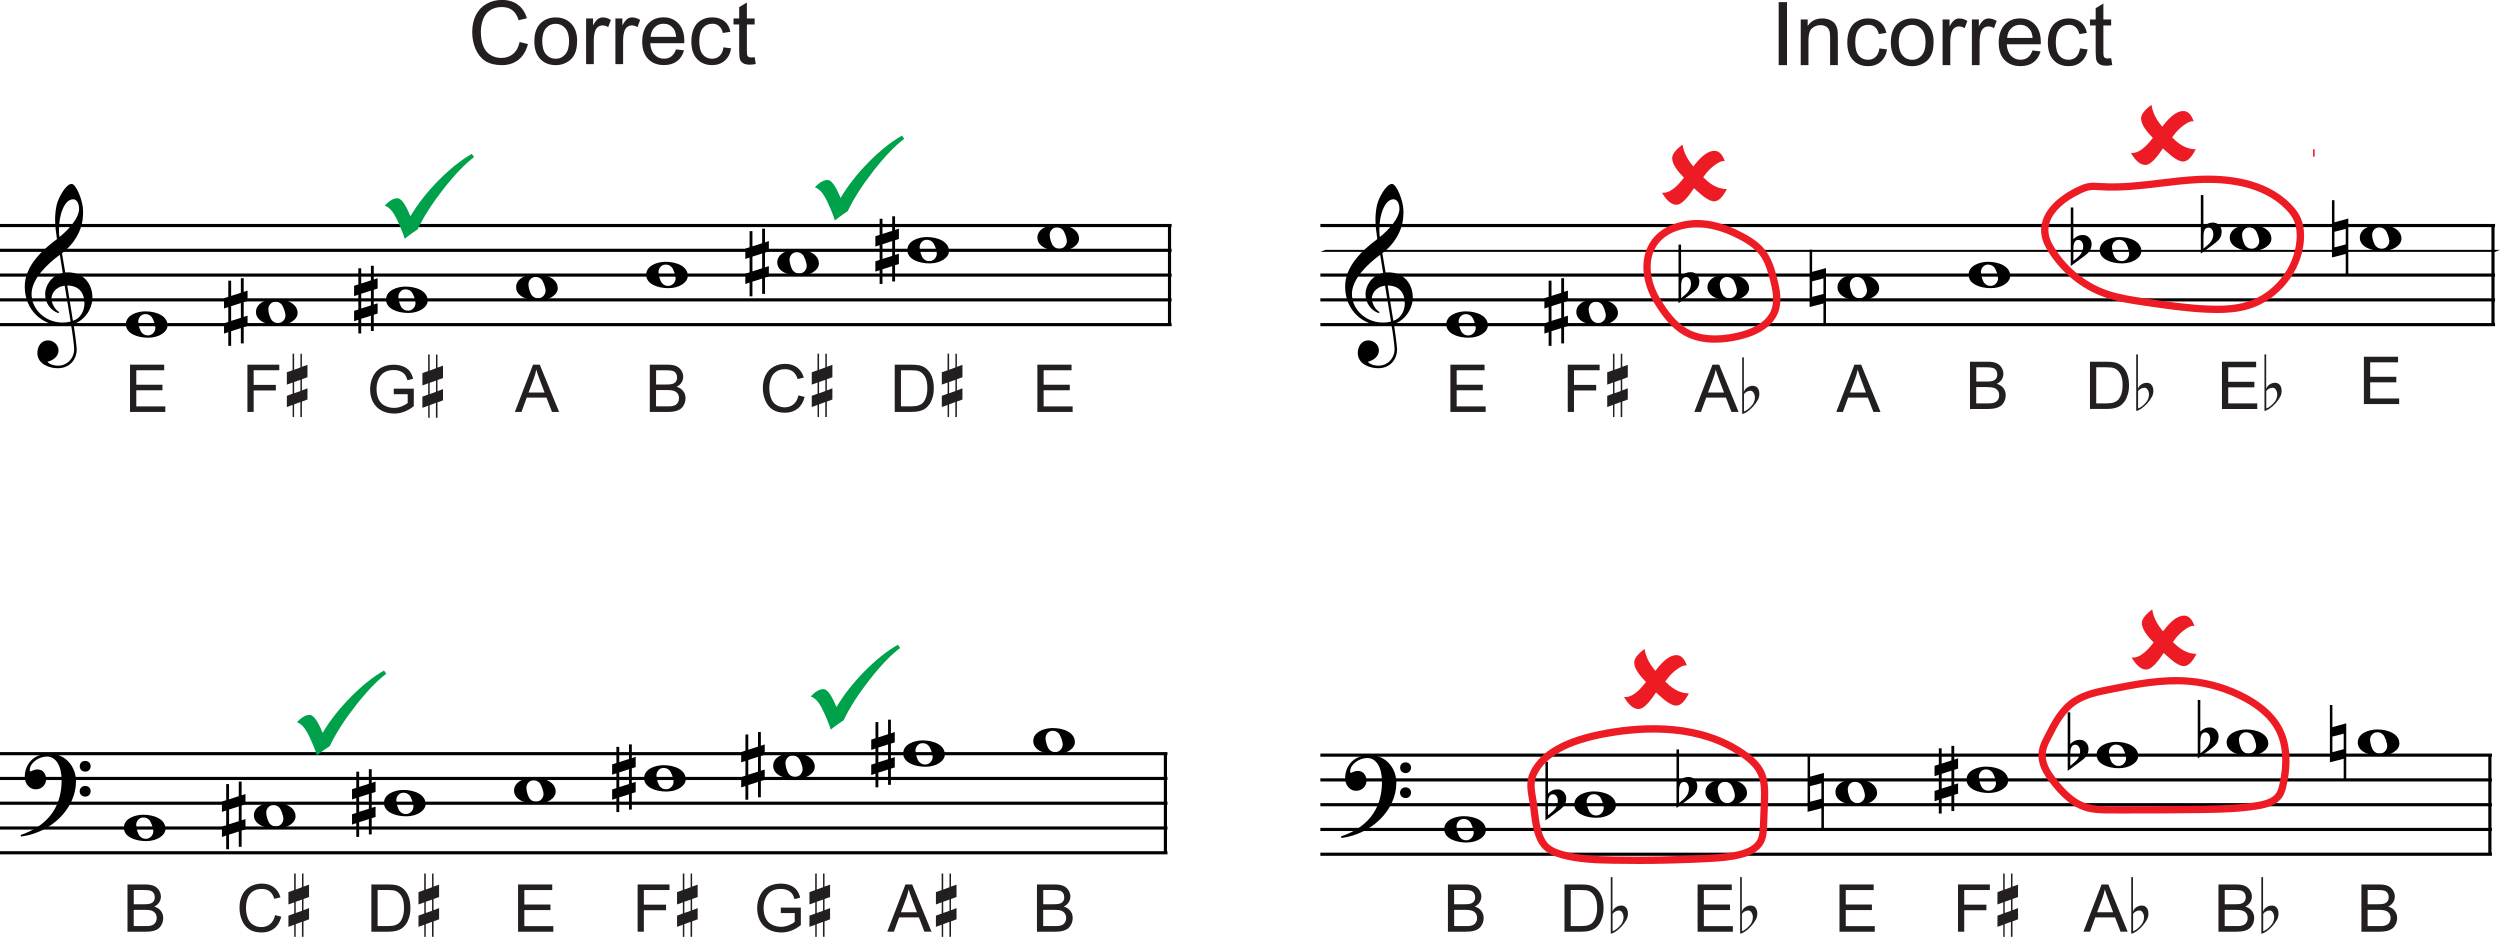 <?xml version="1.0" encoding="utf-8" ?>
<!DOCTYPE svg PUBLIC "-//W3C//DTD SVG 1.1//EN" "http://www.w3.org/Graphics/SVG/1.1/DTD/svg11.dtd">
<svg xmlns="http://www.w3.org/2000/svg" id="Layer_1" data-name="Layer 1" viewBox="0 0 681.63 255.43"><defs><style>.cls-1 { fill: #010101; } .cls-2 { fill: #231f20; } .cls-3 { fill: #00a14b; } .cls-4 { isolation: isolate; } .cls-5 { fill: #ed1c24; }</style></defs><g id="Music"><g class="cls-4"><path class="cls-1" d="M377.21,88.81c-5.51,0-10.46-4.08-10.46-10.7,0-5.46,4.57-9.81,8.78-12.92-.27-1.81-.51-3.49-.51-5.43,0-1.03.14-2.59.43-3.89.41-1.84,2.49-5.73,4.08-5.73,1.19,0,3.13,4.51,3.13,7.51,0,3.3-.76,5.19-1.92,7.16-.95,1.59-2.11,2.86-3.84,4.24l.89,5.24c.24-.03.49-.03.73-.03,4.19,0,6.67,3.05,6.67,6.84,0,3.19-2.13,6.24-5.16,7.27.32,1.65.89,6.16.89,6.95,0,2.3-1.57,5.08-5.21,5.08-2.08,0-5.51-1.05-5.51-4.13,0-1.62.84-3.46,2.95-3.46,1.35,0,2.81,1.13,2.81,2.73,0,1.27-.89,2.51-3,3.11.35.49,1.41,1.05,2.92,1.05,2.32,0,4.35-1.86,4.35-4.59,0-.7-.49-4.68-.86-6.54-.68.13-1.38.24-2.16.24ZM377.62,77.89c-2.73.38-3.59,2.4-3.59,3.54s.92,3.05,2.14,3.65l-.27.3c-2.13-.76-3.59-2.78-3.59-5.24,0-2.11,1.59-5.03,4.81-5.7l-.81-4.97c-3.3,2.43-7.7,6.51-7.7,10.7s3.76,7.78,8.49,7.78c.7,0,1.43-.08,2.16-.27l-1.62-9.78ZM376.08,62.57c0,.7.03,1.38.13,2.05,2.16-1.7,5.35-5,5.35-7.7,0-1.49-.65-2.59-1.62-2.59-2.38,0-3.86,4.24-3.86,8.24ZM379.89,87.46c2.03-.59,3.13-2.7,3.13-4.73,0-2.92-1.51-4.84-4.67-4.89l1.54,9.62Z"/></g><rect class="cls-1" x="679.29" y="61.5" width=".86" height="27.02"/><rect class="cls-1" x="360" y="61.06" width="320.28" height=".86"/><polygon class="cls-1" points="680.28 68.68 360 68.68 361.35 68.13 681.63 68.13 680.28 68.68"/><rect class="cls-1" x="360" y="74.57" width="320.28" height=".86"/><rect class="cls-1" x="360" y="81.33" width="320.28" height=".86"/><rect class="cls-1" x="360" y="88.08" width="320.28" height=".86"/><g class="cls-4"><path class="cls-1" d="M399.63,84.89c2.97,0,6.05,1.22,6.05,3.84,0,1.78-2.32,3.35-5.27,3.35s-6.08-1.13-6.08-3.65,3.05-3.54,5.3-3.54ZM398.63,90.68c.51.57,1,.78,1.73.78,1.19,0,2-1.08,2-2.03,0-.86-.59-2.59-1.13-3.13-.46-.46-.97-.65-1.62-.65-1.19,0-1.92,1.08-1.92,2.03,0,1.03.54,2.57.95,3Z"/></g><g class="cls-4"><path class="cls-1" d="M435.09,81.52c2.97,0,6.05,1.22,6.05,3.84,0,1.78-2.32,3.35-5.27,3.35s-6.08-1.13-6.08-3.65,3.05-3.54,5.3-3.54ZM434.09,87.3c.51.57,1,.78,1.73.78,1.19,0,2-1.08,2-2.03,0-.86-.59-2.59-1.13-3.13-.46-.46-.97-.65-1.62-.65-1.19,0-1.92,1.08-1.92,2.03,0,1.03.54,2.57.95,3Z"/></g><g class="cls-4"><path class="cls-1" d="M425.67,89.46l-2.65.84v4h-.78v-3.73l-1.16.38v-2.81l1.16-.38v-4.03l-1.16.38v-2.81l1.16-.38v-4.4h.78v4.16l2.65-.86v-3.97h.78v3.73l1.05-.35v2.81l-1.05.35v4l1.05-.32v2.81l-1.05.32v4.43h-.78v-4.16ZM423.02,87.49l2.65-.84v-4.03l-2.65.86v4Z"/></g><g class="cls-4"><path class="cls-1" d="M470.84,74.76c2.97,0,6.05,1.22,6.05,3.84,0,1.78-2.32,3.35-5.27,3.35s-6.08-1.13-6.08-3.65,3.05-3.54,5.3-3.54ZM469.84,80.54c.51.57,1,.78,1.73.78,1.19,0,2-1.08,2-2.03,0-.86-.59-2.59-1.13-3.13-.46-.46-.97-.65-1.62-.65-1.19,0-1.92,1.08-1.92,2.03,0,1.03.54,2.57.95,3Z"/></g><g class="cls-4"><path class="cls-1" d="M458.36,75.33c.92-.84,1.59-1.13,2.62-1.13,1.59,0,2.35,1.41,2.35,2.4,0,1.68-.78,2.35-1.68,3.11-.54.46-3.32,2.43-4,2.95v-15.97h.7v8.65ZM459.71,75.54c-1.3,0-1.35,1.65-1.35,2.7v3.03l.38-.3c1.22-1,2.3-1.89,2.3-3.65,0-1.08-.59-1.78-1.32-1.78Z"/></g><g class="cls-4"><path class="cls-1" d="M506.3,74.76c2.97,0,6.05,1.22,6.05,3.84,0,1.78-2.32,3.35-5.27,3.35s-6.08-1.13-6.08-3.65,3.05-3.54,5.3-3.54ZM505.3,80.54c.51.57,1,.78,1.73.78,1.19,0,2-1.08,2-2.03,0-.86-.59-2.59-1.13-3.13-.46-.46-.97-.65-1.62-.65-1.19,0-1.92,1.08-1.92,2.03,0,1.03.54,2.57.95,3Z"/></g><g class="cls-4"><path class="cls-1" d="M497.86,73.09v15.43h-.7v-5.78l-3.76.97v-15.62h.68v6.03l3.78-1.03ZM494.08,76.71v4.24l3.08-.81v-4.24l-3.08.81Z"/></g><g class="cls-4"><path class="cls-1" d="M542.04,71.38c2.97,0,6.05,1.22,6.05,3.84,0,1.78-2.32,3.35-5.27,3.35s-6.08-1.13-6.08-3.65,3.05-3.54,5.3-3.54ZM541.04,77.17c.51.57,1,.78,1.73.78,1.19,0,2-1.08,2-2.03,0-.86-.59-2.59-1.13-3.13-.46-.46-.97-.65-1.62-.65-1.19,0-1.92,1.08-1.92,2.03,0,1.03.54,2.57.95,3Z"/></g><g class="cls-4"><path class="cls-1" d="M577.79,64.63c2.97,0,6.05,1.22,6.05,3.84,0,1.78-2.32,3.35-5.27,3.35s-6.08-1.13-6.08-3.65,3.05-3.54,5.3-3.54ZM576.79,70.41c.51.57,1,.78,1.73.78,1.19,0,2-1.08,2-2.03,0-.86-.59-2.59-1.14-3.13-.46-.46-.97-.65-1.62-.65-1.19,0-1.92,1.08-1.92,2.03,0,1.03.54,2.57.95,3Z"/></g><g class="cls-4"><path class="cls-1" d="M565.31,65.2c.92-.84,1.59-1.13,2.62-1.13,1.59,0,2.35,1.41,2.35,2.4,0,1.68-.78,2.35-1.68,3.11-.54.46-3.32,2.43-4,2.95v-15.97h.7v8.65ZM566.66,65.41c-1.3,0-1.35,1.65-1.35,2.7v3.03l.38-.3c1.22-1,2.3-1.89,2.3-3.65,0-1.08-.59-1.78-1.32-1.78Z"/></g><g class="cls-4"><path class="cls-1" d="M613.25,61.25c2.97,0,6.05,1.22,6.05,3.84,0,1.78-2.32,3.35-5.27,3.35s-6.08-1.13-6.08-3.65,3.05-3.54,5.3-3.54ZM612.25,67.03c.51.57,1,.78,1.73.78,1.19,0,2-1.08,2-2.03,0-.86-.59-2.59-1.14-3.13-.46-.46-.97-.65-1.62-.65-1.19,0-1.92,1.08-1.92,2.03,0,1.03.54,2.57.95,3Z"/></g><g class="cls-4"><path class="cls-1" d="M600.77,61.82c.92-.84,1.59-1.13,2.62-1.13,1.59,0,2.35,1.41,2.35,2.4,0,1.68-.78,2.35-1.68,3.11-.54.46-3.32,2.43-4,2.95v-15.97h.7v8.65ZM602.13,62.04c-1.3,0-1.35,1.65-1.35,2.7v3.03l.38-.3c1.22-1,2.3-1.89,2.3-3.65,0-1.08-.59-1.78-1.32-1.78Z"/></g><g class="cls-4"><path class="cls-1" d="M648.71,61.25c2.97,0,6.05,1.22,6.05,3.84,0,1.78-2.32,3.35-5.27,3.35s-6.08-1.13-6.08-3.65,3.05-3.54,5.3-3.54ZM647.71,67.03c.51.57,1,.78,1.73.78,1.19,0,2-1.08,2-2.03,0-.86-.59-2.59-1.14-3.13-.46-.46-.97-.65-1.62-.65-1.19,0-1.92,1.08-1.92,2.03,0,1.03.54,2.57.95,3Z"/></g><g class="cls-4"><path class="cls-1" d="M640.27,59.58v15.43h-.7v-5.78l-3.76.97v-15.62h.68v6.03l3.78-1.03ZM636.49,63.2v4.24l3.08-.81v-4.24l-3.08.81Z"/></g><g class="cls-4"><path class="cls-1" d="M17.21,88.81c-5.51,0-10.46-4.08-10.46-10.7,0-5.46,4.57-9.81,8.78-12.92-.27-1.81-.51-3.49-.51-5.43,0-1.03.14-2.59.43-3.89.41-1.84,2.49-5.73,4.08-5.73,1.19,0,3.13,4.51,3.13,7.51,0,3.3-.76,5.19-1.92,7.16-.95,1.59-2.11,2.86-3.84,4.24l.89,5.24c.24-.03.49-.03.73-.03,4.19,0,6.67,3.05,6.67,6.84,0,3.19-2.13,6.24-5.16,7.27.32,1.65.89,6.16.89,6.95,0,2.3-1.57,5.08-5.22,5.08-2.08,0-5.51-1.05-5.51-4.13,0-1.62.84-3.46,2.95-3.46,1.35,0,2.81,1.13,2.81,2.73,0,1.27-.89,2.51-3,3.11.35.49,1.41,1.05,2.92,1.05,2.32,0,4.35-1.86,4.35-4.59,0-.7-.49-4.68-.86-6.54-.68.13-1.38.24-2.16.24ZM17.62,77.89c-2.73.38-3.59,2.4-3.59,3.54s.92,3.05,2.14,3.65l-.27.3c-2.13-.76-3.59-2.78-3.59-5.24,0-2.11,1.59-5.03,4.81-5.7l-.81-4.97c-3.3,2.43-7.7,6.51-7.7,10.7s3.76,7.78,8.49,7.78c.7,0,1.43-.08,2.16-.27l-1.62-9.78ZM16.08,62.57c0,.7.03,1.38.13,2.05,2.16-1.7,5.35-5,5.35-7.7,0-1.49-.65-2.59-1.62-2.59-2.38,0-3.86,4.24-3.86,8.24ZM19.89,87.46c2.03-.59,3.13-2.7,3.13-4.73,0-2.92-1.51-4.84-4.68-4.89l1.54,9.62Z"/></g><rect class="cls-1" x="318.44" y="61.5" width=".86" height="27.02"/><rect class="cls-1" y="61.06" width="319.44" height=".86"/><rect class="cls-1" y="67.82" width="319.44" height=".86"/><rect class="cls-1" y="74.57" width="319.44" height=".86"/><rect class="cls-1" y="81.33" width="319.44" height=".86"/><rect class="cls-1" y="88.08" width="319.44" height=".86"/><g class="cls-4"><path class="cls-1" d="M39.63,84.89c2.97,0,6.05,1.22,6.05,3.84,0,1.78-2.32,3.35-5.27,3.35s-6.08-1.13-6.08-3.65,3.05-3.54,5.3-3.54ZM38.63,90.67c.51.57,1,.78,1.73.78,1.19,0,2-1.08,2-2.03,0-.86-.59-2.59-1.13-3.13-.46-.46-.97-.65-1.62-.65-1.19,0-1.92,1.08-1.92,2.03,0,1.03.54,2.57.95,3Z"/></g><g class="cls-4"><path class="cls-1" d="M75.09,81.52c2.97,0,6.05,1.22,6.05,3.84,0,1.78-2.32,3.35-5.27,3.35s-6.08-1.13-6.08-3.65,3.05-3.54,5.3-3.54ZM74.1,87.3c.51.57,1,.78,1.73.78,1.19,0,2-1.08,2-2.03,0-.86-.59-2.59-1.13-3.13-.46-.46-.97-.65-1.62-.65-1.19,0-1.92,1.08-1.92,2.03,0,1.03.54,2.57.95,3Z"/></g><g class="cls-4"><path class="cls-1" d="M65.67,89.46l-2.65.84v4h-.78v-3.73l-1.16.38v-2.81l1.16-.38v-4.03l-1.16.38v-2.81l1.16-.38v-4.4h.78v4.16l2.65-.86v-3.97h.78v3.73l1.05-.35v2.81l-1.05.35v4l1.05-.32v2.81l-1.05.32v4.43h-.78v-4.16ZM63.02,87.49l2.65-.84v-4.03l-2.65.86v4Z"/></g><g class="cls-4"><path class="cls-1" d="M110.56,78.14c2.97,0,6.05,1.22,6.05,3.84,0,1.78-2.32,3.35-5.27,3.35s-6.08-1.13-6.08-3.65,3.05-3.54,5.3-3.54ZM109.56,83.92c.51.57,1,.78,1.73.78,1.19,0,2-1.08,2-2.03,0-.86-.59-2.59-1.13-3.13-.46-.46-.97-.65-1.62-.65-1.19,0-1.92,1.08-1.92,2.03,0,1.03.54,2.57.95,3Z"/></g><g class="cls-4"><path class="cls-1" d="M101.13,86.08l-2.65.84v4h-.78v-3.73l-1.16.38v-2.81l1.16-.38v-4.03l-1.16.38v-2.81l1.16-.38v-4.4h.78v4.16l2.65-.86v-3.97h.78v3.73l1.05-.35v2.81l-1.05.35v4l1.05-.32v2.81l-1.05.32v4.43h-.78v-4.16ZM98.48,84.11l2.65-.84v-4.03l-2.65.86v4Z"/></g><g class="cls-4"><path class="cls-1" d="M146.02,74.76c2.97,0,6.05,1.22,6.05,3.84,0,1.78-2.32,3.35-5.27,3.35s-6.08-1.13-6.08-3.65,3.05-3.54,5.3-3.54ZM145.02,80.54c.51.57,1,.78,1.73.78,1.19,0,2-1.08,2-2.03,0-.86-.59-2.59-1.13-3.13-.46-.46-.97-.65-1.62-.65-1.19,0-1.92,1.08-1.92,2.03,0,1.03.54,2.57.95,3Z"/></g><g class="cls-4"><path class="cls-1" d="M181.48,71.38c2.97,0,6.05,1.22,6.05,3.84,0,1.78-2.32,3.35-5.27,3.35s-6.08-1.13-6.08-3.65,3.05-3.54,5.3-3.54ZM180.48,77.17c.51.57,1,.78,1.73.78,1.19,0,2-1.08,2-2.03,0-.86-.59-2.59-1.13-3.13-.46-.46-.97-.65-1.62-.65-1.19,0-1.92,1.08-1.92,2.03,0,1.03.54,2.57.95,3Z"/></g><g class="cls-4"><path class="cls-1" d="M217.22,68.01c2.97,0,6.05,1.22,6.05,3.84,0,1.78-2.32,3.35-5.27,3.35s-6.08-1.13-6.08-3.65,3.05-3.54,5.3-3.54ZM216.22,73.79c.51.57,1,.78,1.73.78,1.19,0,2-1.08,2-2.03,0-.86-.59-2.59-1.14-3.13-.46-.46-.97-.65-1.62-.65-1.19,0-1.92,1.08-1.92,2.03,0,1.03.54,2.57.95,3Z"/></g><g class="cls-4"><path class="cls-1" d="M207.8,75.95l-2.65.84v4h-.78v-3.73l-1.16.38v-2.81l1.16-.38v-4.03l-1.16.38v-2.81l1.16-.38v-4.4h.78v4.16l2.65-.86v-3.97h.78v3.73l1.05-.35v2.81l-1.05.35v4l1.05-.32v2.81l-1.05.32v4.43h-.78v-4.16ZM205.15,73.98l2.65-.84v-4.03l-2.65.86v4Z"/></g><g class="cls-4"><path class="cls-1" d="M252.69,64.63c2.97,0,6.05,1.22,6.05,3.84,0,1.78-2.32,3.35-5.27,3.35s-6.08-1.13-6.08-3.65,3.05-3.54,5.3-3.54ZM251.69,70.41c.51.57,1,.78,1.73.78,1.19,0,2-1.08,2-2.03,0-.86-.59-2.59-1.14-3.13-.46-.46-.97-.65-1.62-.65-1.19,0-1.92,1.08-1.92,2.03,0,1.03.54,2.57.95,3Z"/></g><g class="cls-4"><path class="cls-1" d="M243.26,72.57l-2.65.84v4h-.78v-3.73l-1.16.38v-2.81l1.16-.38v-4.03l-1.16.38v-2.81l1.16-.38v-4.4h.78v4.16l2.65-.86v-3.97h.78v3.73l1.05-.35v2.81l-1.05.35v4l1.05-.32v2.81l-1.05.32v4.43h-.78v-4.16ZM240.61,70.6l2.65-.84v-4.03l-2.65.86v4Z"/></g><g class="cls-4"><path class="cls-1" d="M288.15,61.25c2.97,0,6.05,1.22,6.05,3.84,0,1.78-2.32,3.35-5.27,3.35s-6.08-1.13-6.08-3.65,3.05-3.54,5.3-3.54ZM287.15,67.03c.51.57,1,.78,1.73.78,1.19,0,2-1.08,2-2.03,0-.86-.59-2.59-1.14-3.13-.46-.46-.97-.65-1.62-.65-1.19,0-1.92,1.08-1.92,2.03,0,1.03.54,2.57.95,3Z"/></g><g class="cls-4"><path class="cls-1" d="M365.78,228.48l-.19-.41c8.57-2.87,11.21-8.84,11.21-14.89,0-3.95-1.54-6.51-4.03-6.51-2.16,0-4.65,1.73-4.65,3.65,0,.08,0,.41.22.41.24,0,.81-.54,1.92-.54,1.54,0,2.32,1.35,2.32,2.7s-1.11,2.73-2.86,2.73c-1.65,0-2.97-1.54-2.97-3.38,0-3.27,2.16-6.35,6.7-6.35s7.27,3.67,7.27,7.51c0,7.59-6.86,14.03-14.94,15.08ZM383.21,214.67c.84,0,1.51.57,1.51,1.41s-.59,1.51-1.46,1.51-1.51-.59-1.54-1.46c0-.81.65-1.46,1.49-1.46ZM383.21,207.86c.84,0,1.51.54,1.51,1.41s-.59,1.51-1.46,1.51-1.51-.59-1.51-1.46.59-1.46,1.46-1.46Z"/></g><rect class="cls-1" x="678.44" y="205.89" width=".86" height="27.02"/><rect class="cls-1" x="360" y="205.46" width="319.44" height=".86"/><rect class="cls-1" x="360" y="212.21" width="319.44" height=".86"/><rect class="cls-1" x="360" y="218.97" width="319.44" height=".86"/><rect class="cls-1" x="360" y="225.72" width="319.44" height=".86"/><rect class="cls-1" x="360" y="232.48" width="319.44" height=".86"/><g class="cls-4"><path class="cls-1" d="M399.07,222.53c2.97,0,6.05,1.22,6.05,3.84,0,1.78-2.32,3.35-5.27,3.35s-6.08-1.14-6.08-3.65,3.05-3.54,5.3-3.54ZM398.07,228.32c.51.57,1,.78,1.73.78,1.19,0,2-1.08,2-2.03,0-.87-.59-2.59-1.13-3.13-.46-.46-.97-.65-1.62-.65-1.19,0-1.92,1.08-1.92,2.03,0,1.03.54,2.57.95,3Z"/></g><g class="cls-4"><path class="cls-1" d="M434.53,215.78c2.97,0,6.05,1.22,6.05,3.84,0,1.78-2.32,3.35-5.27,3.35s-6.08-1.14-6.08-3.65,3.05-3.54,5.3-3.54ZM433.53,221.56c.51.57,1,.78,1.73.78,1.19,0,2-1.08,2-2.03,0-.87-.59-2.59-1.13-3.13-.46-.46-.97-.65-1.62-.65-1.19,0-1.92,1.08-1.92,2.03,0,1.03.54,2.57.95,3Z"/></g><g class="cls-4"><path class="cls-1" d="M422.06,216.35c.92-.84,1.59-1.13,2.62-1.13,1.59,0,2.35,1.41,2.35,2.41,0,1.67-.78,2.35-1.67,3.11-.54.46-3.32,2.43-4,2.95v-15.97h.7v8.65ZM423.41,216.56c-1.3,0-1.35,1.65-1.35,2.7v3.03l.38-.3c1.22-1,2.3-1.89,2.3-3.65,0-1.08-.59-1.78-1.32-1.78Z"/></g><g class="cls-4"><path class="cls-1" d="M470.28,212.4c2.97,0,6.05,1.22,6.05,3.84,0,1.78-2.32,3.35-5.27,3.35s-6.08-1.14-6.08-3.65,3.05-3.54,5.3-3.54ZM469.28,218.19c.51.57,1,.78,1.73.78,1.19,0,2-1.08,2-2.03,0-.87-.59-2.59-1.13-3.13-.46-.46-.97-.65-1.62-.65-1.19,0-1.92,1.08-1.92,2.03,0,1.03.54,2.57.95,3Z"/></g><g class="cls-4"><path class="cls-1" d="M457.8,212.97c.92-.84,1.59-1.13,2.62-1.13,1.59,0,2.35,1.41,2.35,2.41,0,1.67-.78,2.35-1.67,3.11-.54.46-3.32,2.43-4,2.95v-15.97h.7v8.65ZM459.15,213.19c-1.3,0-1.35,1.65-1.35,2.7v3.03l.38-.3c1.22-1,2.3-1.89,2.3-3.65,0-1.08-.59-1.78-1.32-1.78Z"/></g><g class="cls-4"><path class="cls-1" d="M505.74,212.4c2.97,0,6.05,1.22,6.05,3.84,0,1.78-2.32,3.35-5.27,3.35s-6.08-1.14-6.08-3.65,3.05-3.54,5.3-3.54ZM504.74,218.19c.51.57,1,.78,1.73.78,1.19,0,2-1.08,2-2.03,0-.87-.59-2.59-1.13-3.13-.46-.46-.97-.65-1.62-.65-1.19,0-1.92,1.08-1.92,2.03,0,1.03.54,2.57.95,3Z"/></g><g class="cls-4"><path class="cls-1" d="M497.3,210.73v15.43h-.7v-5.78l-3.76.97v-15.62h.68v6.03l3.78-1.03ZM493.52,214.35v4.24l3.08-.81v-4.24l-3.08.81Z"/></g><g class="cls-4"><path class="cls-1" d="M541.48,209.02c2.97,0,6.05,1.22,6.05,3.84,0,1.78-2.32,3.35-5.27,3.35s-6.08-1.14-6.08-3.65,3.05-3.54,5.3-3.54ZM540.48,214.81c.51.57,1,.78,1.73.78,1.19,0,2-1.08,2-2.03,0-.87-.59-2.59-1.13-3.13-.46-.46-.97-.65-1.62-.65-1.19,0-1.92,1.08-1.92,2.03,0,1.03.54,2.57.95,3Z"/></g><g class="cls-4"><path class="cls-1" d="M532.05,216.97l-2.65.84v4h-.78v-3.73l-1.16.38v-2.81l1.16-.38v-4.03l-1.16.38v-2.81l1.16-.38v-4.4h.78v4.16l2.65-.86v-3.97h.78v3.73l1.05-.35v2.81l-1.05.35v4l1.05-.32v2.81l-1.05.32v4.43h-.78v-4.16ZM529.41,215l2.65-.84v-4.03l-2.65.86v4Z"/></g><g class="cls-4"><path class="cls-1" d="M576.94,202.27c2.97,0,6.05,1.22,6.05,3.84,0,1.78-2.32,3.35-5.27,3.35s-6.08-1.14-6.08-3.65,3.05-3.54,5.3-3.54ZM575.94,208.05c.51.57,1,.78,1.73.78,1.19,0,2-1.08,2-2.03,0-.87-.59-2.59-1.14-3.13-.46-.46-.97-.65-1.62-.65-1.19,0-1.92,1.08-1.92,2.03,0,1.03.54,2.57.95,3Z"/></g><g class="cls-4"><path class="cls-1" d="M564.47,202.84c.92-.84,1.59-1.13,2.62-1.13,1.59,0,2.35,1.41,2.35,2.41,0,1.67-.78,2.35-1.68,3.11-.54.46-3.32,2.43-4,2.95v-15.97h.7v8.65ZM565.82,203.05c-1.3,0-1.35,1.65-1.35,2.7v3.03l.38-.3c1.22-1,2.3-1.89,2.3-3.65,0-1.08-.59-1.78-1.32-1.78Z"/></g><g class="cls-4"><path class="cls-1" d="M612.4,198.89c2.97,0,6.05,1.22,6.05,3.84,0,1.78-2.32,3.35-5.27,3.35s-6.08-1.14-6.08-3.65,3.05-3.54,5.3-3.54ZM611.4,204.68c.51.57,1,.78,1.73.78,1.19,0,2-1.08,2-2.03,0-.87-.59-2.59-1.14-3.13-.46-.46-.97-.65-1.62-.65-1.19,0-1.92,1.08-1.92,2.03,0,1.03.54,2.57.95,3Z"/></g><g class="cls-4"><path class="cls-1" d="M599.93,199.46c.92-.84,1.59-1.13,2.62-1.13,1.59,0,2.35,1.41,2.35,2.41,0,1.67-.78,2.35-1.68,3.11-.54.46-3.32,2.43-4,2.95v-15.97h.7v8.65ZM601.28,199.68c-1.3,0-1.35,1.65-1.35,2.7v3.03l.38-.3c1.22-1,2.3-1.89,2.3-3.65,0-1.08-.59-1.78-1.32-1.78Z"/></g><g class="cls-4"><path class="cls-1" d="M648.15,198.89c2.97,0,6.05,1.22,6.05,3.84,0,1.78-2.32,3.35-5.27,3.35s-6.08-1.14-6.08-3.65,3.05-3.54,5.3-3.54ZM647.15,204.68c.51.57,1,.78,1.73.78,1.19,0,2-1.08,2-2.03,0-.87-.59-2.59-1.14-3.13-.46-.46-.97-.65-1.62-.65-1.19,0-1.92,1.08-1.92,2.03,0,1.03.54,2.57.95,3Z"/></g><g class="cls-4"><path class="cls-1" d="M639.71,197.22v15.43h-.7v-5.78l-3.76.97v-15.62h.68v6.03l3.78-1.03ZM635.93,200.84v4.24l3.08-.81v-4.24l-3.08.81Z"/></g><g class="cls-4"><path class="cls-1" d="M5.78,228.08l-.19-.41c8.57-2.87,11.21-8.84,11.21-14.89,0-3.95-1.54-6.51-4.03-6.51-2.16,0-4.65,1.73-4.65,3.65,0,.08,0,.41.22.41.24,0,.81-.54,1.92-.54,1.54,0,2.32,1.35,2.32,2.7s-1.11,2.73-2.86,2.73c-1.65,0-2.97-1.54-2.97-3.38,0-3.27,2.16-6.35,6.7-6.35s7.27,3.67,7.27,7.51c0,7.59-6.86,14.03-14.94,15.08ZM23.21,214.28c.84,0,1.51.57,1.51,1.41s-.59,1.51-1.46,1.51-1.51-.59-1.54-1.46c0-.81.65-1.46,1.49-1.46ZM23.21,207.47c.84,0,1.51.54,1.51,1.41s-.59,1.51-1.46,1.51-1.51-.59-1.51-1.46.59-1.46,1.46-1.46Z"/></g><rect class="cls-1" x="317.32" y="205.5" width=".86" height="27.02"/><rect class="cls-1" y="205.06" width="318.31" height=".86"/><rect class="cls-1" y="211.82" width="318.31" height=".86"/><rect class="cls-1" y="218.57" width="318.31" height=".86"/><rect class="cls-1" y="225.33" width="318.31" height=".86"/><rect class="cls-1" y="232.08" width="318.31" height=".86"/><g class="cls-4"><path class="cls-1" d="M39.07,222.14c2.97,0,6.05,1.22,6.05,3.84,0,1.78-2.32,3.35-5.27,3.35s-6.08-1.14-6.08-3.65,3.05-3.54,5.3-3.54ZM38.07,227.92c.51.57,1,.78,1.73.78,1.19,0,2-1.08,2-2.03,0-.87-.59-2.59-1.13-3.13-.46-.46-.97-.65-1.62-.65-1.19,0-1.92,1.08-1.92,2.03,0,1.03.54,2.57.95,3Z"/></g><g class="cls-4"><path class="cls-1" d="M74.53,218.76c2.97,0,6.05,1.22,6.05,3.84,0,1.78-2.32,3.35-5.27,3.35s-6.08-1.14-6.08-3.65,3.05-3.54,5.3-3.54ZM73.53,224.54c.51.57,1,.78,1.73.78,1.19,0,2-1.08,2-2.03,0-.87-.59-2.59-1.13-3.13-.46-.46-.97-.65-1.62-.65-1.19,0-1.92,1.08-1.92,2.03,0,1.03.54,2.57.95,3Z"/></g><g class="cls-4"><path class="cls-1" d="M65.1,226.71l-2.65.84v4h-.78v-3.73l-1.16.38v-2.81l1.16-.38v-4.03l-1.16.38v-2.81l1.16-.38v-4.4h.78v4.16l2.65-.86v-3.97h.78v3.73l1.05-.35v2.81l-1.05.35v4l1.05-.32v2.81l-1.05.32v4.43h-.78v-4.16ZM62.46,224.73l2.65-.84v-4.03l-2.65.86v4Z"/></g><g class="cls-4"><path class="cls-1" d="M109.99,215.38c2.97,0,6.05,1.22,6.05,3.84,0,1.78-2.32,3.35-5.27,3.35s-6.08-1.14-6.08-3.65,3.05-3.54,5.3-3.54ZM108.99,221.17c.51.57,1,.78,1.73.78,1.19,0,2-1.08,2-2.03,0-.87-.59-2.59-1.13-3.13-.46-.46-.97-.65-1.62-.65-1.19,0-1.92,1.08-1.92,2.03,0,1.03.54,2.57.95,3Z"/></g><g class="cls-4"><path class="cls-1" d="M100.57,223.33l-2.65.84v4h-.78v-3.73l-1.16.38v-2.81l1.16-.38v-4.03l-1.16.38v-2.81l1.16-.38v-4.4h.78v4.16l2.65-.86v-3.97h.78v3.73l1.05-.35v2.81l-1.05.35v4l1.05-.32v2.81l-1.05.32v4.43h-.78v-4.16ZM97.92,221.35l2.65-.84v-4.03l-2.65.86v4Z"/></g><g class="cls-4"><path class="cls-1" d="M145.46,212.01c2.97,0,6.05,1.22,6.05,3.84,0,1.78-2.32,3.35-5.27,3.35s-6.08-1.14-6.08-3.65,3.05-3.54,5.3-3.54ZM144.46,217.79c.51.57,1,.78,1.73.78,1.19,0,2-1.08,2-2.03,0-.87-.59-2.59-1.13-3.13-.46-.46-.97-.65-1.62-.65-1.19,0-1.92,1.08-1.92,2.03,0,1.03.54,2.57.95,3Z"/></g><g class="cls-4"><path class="cls-1" d="M180.92,208.63c2.97,0,6.05,1.22,6.05,3.84,0,1.78-2.32,3.35-5.27,3.35s-6.08-1.14-6.08-3.65,3.05-3.54,5.3-3.54ZM179.92,214.41c.51.57,1,.78,1.73.78,1.19,0,2-1.08,2-2.03,0-.87-.59-2.59-1.13-3.13-.46-.46-.97-.65-1.62-.65-1.19,0-1.92,1.08-1.92,2.03,0,1.03.54,2.57.95,3Z"/></g><g class="cls-4"><path class="cls-1" d="M171.49,216.57l-2.65.84v4h-.78v-3.73l-1.16.38v-2.81l1.16-.38v-4.03l-1.16.38v-2.81l1.16-.38v-4.4h.78v4.16l2.65-.86v-3.97h.78v3.73l1.05-.35v2.81l-1.05.35v4l1.05-.32v2.81l-1.05.32v4.43h-.78v-4.16ZM168.84,214.6l2.65-.84v-4.03l-2.65.86v4Z"/></g><g class="cls-4"><path class="cls-1" d="M216.1,205.25c2.97,0,6.05,1.22,6.05,3.84,0,1.78-2.32,3.35-5.27,3.35s-6.08-1.14-6.08-3.65,3.05-3.54,5.3-3.54ZM215.1,211.03c.51.57,1,.78,1.73.78,1.19,0,2-1.08,2-2.03,0-.87-.59-2.59-1.14-3.13-.46-.46-.97-.65-1.62-.65-1.19,0-1.92,1.08-1.92,2.03,0,1.03.54,2.57.95,3Z"/></g><g class="cls-4"><path class="cls-1" d="M206.67,213.2l-2.65.84v4h-.78v-3.73l-1.16.38v-2.81l1.16-.38v-4.03l-1.16.38v-2.81l1.16-.38v-4.4h.78v4.16l2.65-.86v-3.97h.78v3.73l1.05-.35v2.81l-1.05.35v4l1.05-.32v2.81l-1.05.32v4.43h-.78v-4.16ZM204.02,211.22l2.65-.84v-4.03l-2.65.86v4Z"/></g><g class="cls-4"><path class="cls-1" d="M251.56,201.87c2.97,0,6.05,1.22,6.05,3.84,0,1.78-2.32,3.35-5.27,3.35s-6.08-1.14-6.08-3.65,3.05-3.54,5.3-3.54ZM250.56,207.66c.51.57,1,.78,1.73.78,1.19,0,2-1.08,2-2.03,0-.87-.59-2.59-1.14-3.13-.46-.46-.97-.65-1.62-.65-1.19,0-1.92,1.08-1.92,2.03,0,1.03.54,2.57.95,3Z"/></g><g class="cls-4"><path class="cls-1" d="M242.13,209.82l-2.65.84v4h-.78v-3.73l-1.16.38v-2.81l1.16-.38v-4.03l-1.16.38v-2.81l1.16-.38v-4.4h.78v4.16l2.65-.86v-3.97h.78v3.73l1.05-.35v2.81l-1.05.35v4l1.05-.32v2.81l-1.05.32v4.43h-.78v-4.16ZM239.48,207.84l2.65-.84v-4.03l-2.65.86v4Z"/></g><g class="cls-4"><path class="cls-1" d="M287.02,198.5c2.97,0,6.05,1.22,6.05,3.84,0,1.78-2.32,3.35-5.27,3.35s-6.08-1.14-6.08-3.65,3.05-3.54,5.3-3.54ZM286.02,204.28c.51.57,1,.78,1.73.78,1.19,0,2-1.08,2-2.03,0-.87-.59-2.59-1.14-3.13-.46-.46-.97-.65-1.62-.65-1.19,0-1.92,1.08-1.92,2.03,0,1.03.54,2.57.95,3Z"/></g></g><path class="cls-2" d="M35.45,112.31v-12.88h9.32v1.52h-7.61v3.95h7.13v1.51h-7.13v4.39h7.91v1.52h-9.62Z"/><g><path class="cls-2" d="M67.46,112.31v-12.88h8.69v1.52h-6.99v3.99h6.05v1.52h-6.05v5.85h-1.71Z"/><path class="cls-2" d="M80.2,96.45v4.36l1.71-.63v-3.73h.41v3.56l1.51-.54v3.38l-1.51.54v3.06l1.51-.58v3.06l-1.51.56v4.21h-.43v-4.08l-1.7.63v3.45h-.4v-3.31l-1.58.59v-3.06l1.58-.58v-3.05l-1.58.58v-3.37l1.56-.55v-4.52h.41ZM80.2,104.16v3.06l1.71-.61v-3.05l-1.71.6Z"/></g><g><path class="cls-2" d="M107.36,107.48v-1.51h5.46s0,4.77,0,4.77c-.84.67-1.7,1.17-2.59,1.51s-1.8.51-2.74.51c-1.27,0-2.42-.27-3.45-.81s-1.81-1.33-2.34-2.35-.79-2.17-.79-3.44.26-2.42.79-3.51,1.28-1.89,2.26-2.42,2.12-.79,3.4-.79c.93,0,1.77.15,2.53.45s1.34.72,1.77,1.26.75,1.24.98,2.11l-1.54.42c-.19-.66-.43-1.17-.72-1.55s-.7-.68-1.23-.9-1.12-.34-1.78-.34c-.78,0-1.45.12-2.02.36s-1.03.55-1.38.94-.62.81-.81,1.27c-.33.8-.49,1.66-.49,2.59,0,1.15.2,2.11.59,2.88s.97,1.35,1.73,1.72,1.56.56,2.41.56c.74,0,1.46-.14,2.16-.43s1.24-.59,1.6-.91v-2.4h-3.79Z"/><path class="cls-2" d="M117.16,96.67v4.36l1.71-.63v-3.73h.41v3.56l1.51-.54v3.38l-1.51.54v3.06l1.51-.58v3.06l-1.51.56v4.21h-.43v-4.08l-1.7.63v3.45h-.4v-3.31l-1.58.59v-3.06l1.58-.58v-3.05l-1.58.58v-3.37l1.56-.55v-4.52h.41ZM117.16,104.38v3.06l1.71-.61v-3.05l-1.71.6Z"/></g><path class="cls-2" d="M140.38,112.31l4.95-12.88h1.84l5.27,12.88h-1.94l-1.5-3.9h-5.39l-1.42,3.9h-1.81ZM144.1,107.02h4.37l-1.34-3.57c-.41-1.08-.71-1.97-.91-2.67-.16.83-.4,1.65-.69,2.46l-1.42,3.78Z"/><path class="cls-2" d="M177.17,112.31v-12.88h4.83c.98,0,1.77.13,2.37.39s1.06.66,1.4,1.2.51,1.11.51,1.7c0,.55-.15,1.07-.45,1.56s-.75.88-1.35,1.18c.78.23,1.38.62,1.8,1.17s.63,1.2.63,1.95c0,.6-.13,1.16-.38,1.68s-.57.92-.94,1.2-.85.49-1.41.64-1.26.22-2.08.22h-4.91ZM178.88,104.84h2.79c.76,0,1.3-.05,1.63-.15.43-.13.76-.34.98-.64s.33-.67.33-1.12c0-.43-.1-.8-.31-1.13s-.5-.55-.88-.67-1.03-.18-1.96-.18h-2.58v3.89ZM178.88,110.79h3.21c.55,0,.94-.02,1.16-.06.39-.07.72-.19.98-.35s.48-.4.65-.72.25-.68.25-1.09c0-.48-.12-.9-.37-1.25s-.59-.6-1.02-.75-1.06-.22-1.89-.22h-2.98v4.43Z"/><g><path class="cls-2" d="M217.68,107.8l1.71.43c-.36,1.4-1,2.47-1.93,3.2s-2.06,1.1-3.41,1.1-2.52-.28-3.39-.85-1.53-1.38-1.99-2.46-.68-2.22-.68-3.45c0-1.34.26-2.51.77-3.51s1.24-1.76,2.19-2.28,1.99-.78,3.12-.78c1.29,0,2.37.33,3.25.98s1.49,1.58,1.84,2.77l-1.68.4c-.3-.94-.73-1.62-1.3-2.05s-1.28-.64-2.14-.64c-.99,0-1.82.24-2.48.71s-1.13,1.11-1.4,1.91-.4,1.62-.4,2.47c0,1.1.16,2.05.48,2.87s.82,1.43,1.49,1.83,1.4.61,2.19.61c.96,0,1.76-.28,2.43-.83s1.11-1.37,1.34-2.45Z"/><path class="cls-2" d="M223.32,96.45v4.36l1.71-.63v-3.73h.41v3.56l1.51-.54v3.38l-1.51.54v3.06l1.51-.58v3.06l-1.51.56v4.21h-.43v-4.08l-1.7.63v3.45h-.4v-3.31l-1.58.59v-3.06l1.58-.58v-3.05l-1.58.58v-3.37l1.56-.55v-4.52h.41ZM223.32,104.16v3.06l1.71-.61v-3.05l-1.71.6Z"/></g><g><path class="cls-2" d="M243.95,112.31v-12.88h4.44c1,0,1.77.06,2.29.18.74.17,1.37.48,1.89.92.68.57,1.19,1.31,1.52,2.2s.51,1.91.51,3.06c0,.98-.11,1.85-.34,2.6s-.52,1.38-.88,1.88-.75.88-1.17,1.17-.94.5-1.54.65-1.29.22-2.07.22h-4.65ZM245.65,110.79h2.75c.85,0,1.52-.08,2-.24s.87-.38,1.16-.67c.4-.4.72-.95.94-1.63s.34-1.51.34-2.48c0-1.35-.22-2.38-.66-3.11s-.98-1.21-1.61-1.45c-.46-.18-1.19-.26-2.21-.26h-2.71v9.84Z"/><path class="cls-2" d="M258.78,96.45v4.36l1.71-.63v-3.73h.41v3.56l1.51-.54v3.38l-1.51.54v3.06l1.51-.58v3.06l-1.51.56v4.21h-.43v-4.08l-1.7.63v3.45h-.4v-3.31l-1.58.59v-3.06l1.58-.58v-3.05l-1.58.58v-3.37l1.56-.55v-4.52h.41ZM258.78,104.16v3.06l1.71-.61v-3.05l-1.71.6Z"/></g><path class="cls-2" d="M282.84,112.31v-12.88h9.32v1.52h-7.61v3.95h7.13v1.51h-7.13v4.39h7.91v1.52h-9.62Z"/><path class="cls-2" d="M395.45,112.31v-12.88h9.32v1.52h-7.61v3.95h7.13v1.51h-7.13v4.39h7.91v1.52h-9.62Z"/><g><path class="cls-2" d="M427.45,112.31v-12.88h8.69v1.52h-6.99v3.99h6.05v1.52h-6.05v5.85h-1.71Z"/><path class="cls-2" d="M440.19,96.45v4.36l1.71-.63v-3.73h.41v3.56l1.51-.54v3.38l-1.51.54v3.06l1.51-.58v3.06l-1.51.56v4.21h-.43v-4.08l-1.7.63v3.45h-.39v-3.31l-1.58.59v-3.06l1.58-.58v-3.05l-1.58.58v-3.37l1.56-.55v-4.52h.41ZM440.19,104.16v3.06l1.71-.61v-3.05l-1.71.6Z"/></g><g><path class="cls-2" d="M461.96,112.31l4.95-12.88h1.84l5.27,12.88h-1.94l-1.5-3.9h-5.39l-1.42,3.9h-1.81ZM465.68,107.02h4.37l-1.34-3.57c-.41-1.08-.71-1.97-.91-2.67-.16.83-.4,1.65-.7,2.46l-1.41,3.78Z"/><path class="cls-2" d="M475.47,97.45v9.41c.08-.32.25-.61.5-.86.25-.26.54-.46.88-.6.34-.14.68-.21,1.02-.21.5,0,.9.15,1.21.45.41.41.61,1,.61,1.78,0,.6-.14,1.14-.41,1.62-.38.69-.84,1.31-1.36,1.87-.52.56-1.04,1.02-1.57,1.36-.52.34-.97.54-1.34.6v-15.42h.47ZM475.5,107.44v4.75c.3-.08.69-.3,1.17-.68.47-.38.88-.8,1.23-1.28.15-.21.28-.48.4-.82.12-.34.18-.69.18-1.05,0-.6-.18-1.1-.54-1.51-.17-.21-.43-.31-.76-.31-.3,0-.61.09-.93.26-.32.17-.57.39-.74.64Z"/></g><path class="cls-2" d="M500.66,112.31l4.95-12.88h1.84l5.27,12.88h-1.94l-1.5-3.9h-5.39l-1.42,3.9h-1.81ZM504.38,107.02h4.37l-1.34-3.57c-.41-1.08-.71-1.97-.91-2.67-.16.83-.4,1.65-.7,2.46l-1.41,3.78Z"/><path class="cls-2" d="M537.12,111.5v-12.88h4.83c.98,0,1.77.13,2.37.39.59.26,1.06.66,1.4,1.2s.51,1.11.51,1.7c0,.55-.15,1.07-.45,1.56s-.75.88-1.35,1.18c.78.23,1.38.62,1.8,1.17.42.55.63,1.2.63,1.95,0,.6-.13,1.16-.38,1.68-.26.52-.57.92-.95,1.2s-.85.49-1.41.64c-.57.14-1.26.22-2.08.22h-4.91ZM538.83,104.03h2.79c.76,0,1.3-.05,1.63-.15.43-.13.76-.34.98-.64.22-.3.33-.67.33-1.12,0-.43-.1-.8-.31-1.13s-.5-.55-.88-.67-1.03-.18-1.96-.18h-2.58v3.89ZM538.83,109.98h3.21c.55,0,.94-.02,1.16-.06.39-.07.72-.19.98-.35s.48-.4.65-.72.25-.68.25-1.09c0-.48-.12-.9-.37-1.25s-.59-.6-1.02-.75c-.44-.14-1.07-.22-1.89-.22h-2.98v4.43Z"/><g><path class="cls-2" d="M569.83,111.5v-12.88h4.44c1,0,1.77.06,2.29.18.74.17,1.37.48,1.89.92.68.57,1.19,1.31,1.52,2.2s.51,1.91.51,3.06c0,.98-.11,1.85-.34,2.6s-.52,1.38-.88,1.88-.75.88-1.17,1.17c-.43.28-.94.5-1.54.65s-1.29.22-2.07.22h-4.65ZM571.53,109.98h2.75c.85,0,1.52-.08,2-.24.48-.16.87-.38,1.16-.67.4-.4.72-.95.95-1.63.22-.68.34-1.51.34-2.48,0-1.35-.22-2.38-.66-3.11s-.98-1.21-1.61-1.45c-.46-.18-1.19-.26-2.21-.26h-2.71v9.84Z"/><path class="cls-2" d="M582.91,96.63v9.41c.08-.32.25-.61.5-.86.25-.26.54-.46.88-.6.34-.14.68-.21,1.01-.21.5,0,.9.15,1.21.45.41.41.61,1,.61,1.78,0,.6-.14,1.14-.41,1.62-.38.69-.84,1.31-1.36,1.87-.52.56-1.04,1.02-1.57,1.36-.52.34-.97.54-1.34.6v-15.42h.47ZM582.95,106.62v4.75c.3-.08.69-.3,1.17-.68.47-.38.88-.8,1.23-1.28.15-.21.28-.48.4-.82.12-.34.18-.69.18-1.05,0-.6-.18-1.1-.54-1.51-.17-.21-.42-.31-.76-.31-.3,0-.61.09-.93.26-.32.17-.57.39-.74.64Z"/></g><g><path class="cls-2" d="M605.82,111.5v-12.88h9.32v1.52h-7.61v3.95h7.13v1.51h-7.13v4.39h7.91v1.52h-9.62Z"/><path class="cls-2" d="M617.88,96.63v9.41c.08-.32.25-.61.5-.86.25-.26.54-.46.88-.6.34-.14.68-.21,1.01-.21.5,0,.9.15,1.21.45.41.41.61,1,.61,1.78,0,.6-.14,1.14-.41,1.62-.38.69-.84,1.31-1.36,1.87-.52.56-1.04,1.02-1.57,1.36-.52.34-.97.54-1.34.6v-15.42h.47ZM617.91,106.62v4.75c.3-.08.69-.3,1.17-.68.47-.38.88-.8,1.23-1.28.15-.21.28-.48.4-.82.12-.34.18-.69.18-1.05,0-.6-.18-1.1-.54-1.51-.17-.21-.42-.31-.76-.31-.3,0-.61.09-.93.26-.32.17-.57.39-.74.64Z"/></g><path class="cls-2" d="M644.52,110.15v-12.88h9.32v1.52h-7.61v3.95h7.13v1.51h-7.13v4.39h7.91v1.52h-9.62Z"/><path class="cls-2" d="M34.76,254.03v-12.88h4.83c.98,0,1.77.13,2.37.39.59.26,1.06.66,1.4,1.21s.51,1.11.51,1.7c0,.55-.15,1.07-.45,1.56s-.75.88-1.35,1.18c.78.23,1.38.62,1.8,1.17s.63,1.2.63,1.95c0,.6-.13,1.17-.38,1.68-.25.52-.57.92-.94,1.2s-.85.49-1.41.64-1.26.21-2.08.21h-4.91ZM36.47,246.55h2.79c.76,0,1.3-.05,1.63-.15.43-.13.76-.34.98-.64s.33-.67.33-1.12c0-.43-.1-.8-.31-1.13-.21-.33-.5-.55-.88-.67s-1.03-.18-1.96-.18h-2.58v3.89ZM36.47,252.5h3.21c.55,0,.94-.02,1.16-.06.39-.07.72-.19.98-.35s.48-.4.65-.72c.17-.31.25-.67.25-1.08,0-.48-.12-.9-.37-1.25-.25-.35-.59-.6-1.02-.75s-1.06-.22-1.89-.22h-2.98v4.43Z"/><g><path class="cls-2" d="M74.99,249.51l1.71.43c-.36,1.4-1,2.47-1.93,3.2s-2.06,1.1-3.41,1.1-2.52-.28-3.39-.85c-.87-.56-1.53-1.38-1.99-2.46s-.68-2.22-.68-3.45c0-1.34.26-2.51.77-3.51.51-1,1.24-1.76,2.19-2.28s1.99-.78,3.12-.78c1.29,0,2.37.33,3.25.98s1.49,1.58,1.84,2.77l-1.68.4c-.3-.94-.73-1.62-1.3-2.05s-1.28-.64-2.14-.64c-.99,0-1.82.24-2.48.71s-1.13,1.11-1.4,1.91-.4,1.62-.4,2.47c0,1.1.16,2.05.48,2.87.32.82.82,1.43,1.49,1.83s1.4.61,2.19.61c.96,0,1.76-.28,2.43-.83s1.11-1.37,1.34-2.45Z"/><path class="cls-2" d="M80.63,238.17v4.36l1.71-.63v-3.73h.41v3.56l1.51-.54v3.38l-1.51.54v3.06l1.51-.58v3.06l-1.51.56v4.21h-.43v-4.08l-1.7.63v3.46h-.4v-3.31l-1.58.59v-3.06l1.58-.58v-3.05l-1.58.58v-3.37l1.56-.55v-4.52h.41ZM80.63,245.87v3.06l1.71-.61v-3.05l-1.71.6Z"/></g><g><path class="cls-2" d="M101.25,254.03v-12.88h4.44c1,0,1.77.06,2.29.18.74.17,1.37.48,1.89.92.68.57,1.19,1.31,1.52,2.2.34.89.51,1.92.51,3.06,0,.98-.11,1.85-.34,2.6s-.52,1.38-.88,1.88c-.36.5-.75.89-1.17,1.17s-.94.5-1.54.65-1.29.22-2.07.22h-4.65ZM102.96,252.5h2.75c.85,0,1.52-.08,2-.24s.87-.38,1.16-.67c.4-.4.72-.95.94-1.63.23-.68.34-1.51.34-2.48,0-1.35-.22-2.38-.66-3.11-.44-.72-.98-1.21-1.61-1.45-.46-.18-1.19-.26-2.21-.26h-2.71v9.84Z"/><path class="cls-2" d="M116.09,238.17v4.36l1.71-.63v-3.73h.41v3.56l1.51-.54v3.38l-1.51.54v3.06l1.51-.58v3.06l-1.51.56v4.21h-.43v-4.08l-1.7.63v3.46h-.4v-3.31l-1.58.59v-3.06l1.58-.58v-3.05l-1.58.58v-3.37l1.56-.55v-4.52h.41ZM116.09,245.87v3.06l1.71-.61v-3.05l-1.71.6Z"/></g><path class="cls-2" d="M141.25,254.03v-12.88h9.32v1.52h-7.61v3.95h7.13v1.51h-7.13v4.39h7.91v1.52h-9.62Z"/><g><path class="cls-2" d="M173.85,254.03v-12.88h8.69v1.52h-6.99v3.99h6.05v1.52h-6.05v5.85h-1.71Z"/><path class="cls-2" d="M186.59,238.17v4.36l1.71-.63v-3.73h.41v3.56l1.51-.54v3.38l-1.51.54v3.06l1.51-.58v3.06l-1.51.56v4.21h-.43v-4.08l-1.7.63v3.46h-.4v-3.31l-1.58.59v-3.06l1.58-.58v-3.05l-1.58.58v-3.37l1.56-.55v-4.52h.41ZM186.59,245.87v3.06l1.71-.61v-3.05l-1.71.6Z"/></g><g><path class="cls-2" d="M212.89,248.97v-1.51h5.46s0,4.77,0,4.77c-.84.67-1.7,1.17-2.59,1.51-.89.34-1.8.5-2.74.5-1.27,0-2.42-.27-3.45-.81-1.03-.54-1.81-1.33-2.34-2.35s-.79-2.17-.79-3.44.26-2.42.79-3.51c.52-1.09,1.28-1.89,2.26-2.42s2.12-.79,3.4-.79c.93,0,1.77.15,2.53.45.75.3,1.34.72,1.77,1.26s.75,1.24.98,2.11l-1.54.42c-.19-.66-.43-1.17-.72-1.55s-.7-.67-1.23-.9-1.12-.34-1.78-.34c-.78,0-1.45.12-2.02.36-.57.24-1.03.55-1.38.94s-.62.81-.81,1.27c-.33.8-.49,1.66-.49,2.59,0,1.15.2,2.11.59,2.88s.97,1.35,1.73,1.72,1.56.56,2.41.56c.74,0,1.46-.14,2.16-.43s1.24-.59,1.6-.91v-2.4h-3.79Z"/><path class="cls-2" d="M222.69,238.17v4.36l1.71-.63v-3.73h.41v3.56l1.51-.54v3.38l-1.51.54v3.06l1.51-.58v3.06l-1.51.56v4.21h-.43v-4.08l-1.7.63v3.46h-.4v-3.31l-1.58.59v-3.06l1.58-.58v-3.05l-1.58.58v-3.37l1.56-.55v-4.52h.41ZM222.69,245.87v3.06l1.71-.61v-3.05l-1.71.6Z"/></g><g><path class="cls-2" d="M241.92,254.03l4.95-12.88h1.84l5.27,12.88h-1.94l-1.5-3.9h-5.39l-1.42,3.9h-1.81ZM245.63,248.73h4.37l-1.34-3.57c-.41-1.08-.71-1.97-.91-2.67-.16.83-.4,1.65-.69,2.46l-1.42,3.78Z"/><path class="cls-2" d="M257.17,238.17v4.36l1.71-.63v-3.73h.41v3.56l1.51-.54v3.38l-1.51.54v3.06l1.51-.58v3.06l-1.51.56v4.21h-.43v-4.08l-1.7.63v3.46h-.4v-3.31l-1.58.59v-3.06l1.58-.58v-3.05l-1.58.58v-3.37l1.56-.55v-4.52h.41ZM257.17,245.87v3.06l1.71-.61v-3.05l-1.71.6Z"/></g><path class="cls-2" d="M282.73,254.03v-12.88h4.83c.98,0,1.77.13,2.37.39s1.06.66,1.4,1.2.51,1.11.51,1.7c0,.55-.15,1.07-.45,1.56s-.75.88-1.35,1.18c.78.23,1.38.62,1.8,1.17s.63,1.2.63,1.95c0,.6-.13,1.17-.38,1.68-.25.52-.57.92-.94,1.2s-.85.49-1.41.64-1.26.21-2.08.21h-4.91ZM284.44,246.55h2.79c.76,0,1.3-.05,1.63-.15.43-.13.76-.34.98-.64s.33-.67.33-1.12c0-.43-.1-.8-.31-1.13-.21-.33-.5-.55-.88-.67s-1.03-.18-1.96-.18h-2.58v3.89ZM284.44,252.5h3.21c.55,0,.94-.02,1.16-.06.39-.07.72-.19.98-.35s.48-.4.65-.72c.17-.31.25-.67.25-1.08,0-.48-.12-.9-.37-1.25-.25-.35-.59-.6-1.02-.75s-1.06-.22-1.89-.22h-2.98v4.43Z"/><path class="cls-2" d="M394.78,254.03v-12.88h4.83c.98,0,1.77.13,2.37.39.59.26,1.06.66,1.4,1.2.34.54.51,1.11.51,1.7,0,.55-.15,1.07-.45,1.56s-.75.88-1.35,1.18c.78.23,1.38.62,1.8,1.17.42.55.63,1.2.63,1.95,0,.6-.13,1.17-.38,1.68-.26.52-.57.92-.95,1.2s-.85.49-1.41.64c-.57.14-1.26.21-2.08.21h-4.91ZM396.48,246.55h2.79c.76,0,1.3-.05,1.62-.15.43-.13.76-.34.98-.64.22-.3.33-.67.33-1.12,0-.43-.1-.8-.31-1.13-.21-.33-.5-.55-.88-.67s-1.03-.18-1.96-.18h-2.58v3.89ZM396.48,252.5h3.21c.55,0,.94-.02,1.16-.06.39-.07.72-.19.98-.35s.48-.4.65-.72c.17-.31.25-.67.25-1.08,0-.48-.12-.9-.37-1.25-.25-.35-.59-.6-1.02-.75-.44-.14-1.06-.22-1.88-.22h-2.98v4.43Z"/><g><path class="cls-2" d="M426.56,254.03v-12.88h4.44c1,0,1.77.06,2.29.18.74.17,1.37.48,1.89.92.68.57,1.19,1.31,1.52,2.2.34.89.51,1.92.51,3.06,0,.98-.11,1.85-.34,2.6s-.52,1.38-.88,1.88c-.36.5-.75.89-1.17,1.17-.43.28-.94.5-1.54.65s-1.29.22-2.07.22h-4.65ZM428.26,252.5h2.75c.85,0,1.52-.08,2-.24.48-.16.87-.38,1.16-.67.4-.4.72-.95.95-1.63.22-.68.34-1.51.34-2.48,0-1.35-.22-2.38-.66-3.11-.44-.72-.98-1.21-1.61-1.45-.46-.18-1.19-.26-2.21-.26h-2.71v9.84Z"/><path class="cls-2" d="M439.65,239.16v9.41c.08-.32.25-.61.5-.86.25-.26.54-.46.88-.6.34-.14.68-.21,1.01-.21.5,0,.9.15,1.21.45.41.41.61,1,.61,1.78,0,.6-.14,1.14-.41,1.62-.38.69-.84,1.31-1.36,1.87-.52.56-1.04,1.02-1.57,1.36-.52.34-.97.54-1.34.6v-15.43h.47ZM439.68,249.15v4.75c.3-.08.69-.3,1.17-.68.47-.38.88-.8,1.23-1.28.15-.2.28-.48.4-.82.12-.34.18-.69.18-1.05,0-.6-.18-1.1-.54-1.51-.17-.21-.42-.31-.76-.31-.3,0-.61.09-.93.26-.32.17-.57.39-.74.64Z"/></g><g><path class="cls-2" d="M462.85,254.03v-12.88h9.32v1.52h-7.61v3.95h7.13v1.51h-7.13v4.39h7.91v1.52h-9.62Z"/><path class="cls-2" d="M474.91,239.16v9.41c.08-.32.25-.61.5-.86.25-.26.54-.46.88-.6.34-.14.68-.21,1.02-.21.5,0,.9.15,1.21.45.41.41.61,1,.61,1.78,0,.6-.14,1.14-.41,1.62-.38.69-.84,1.31-1.36,1.87-.52.56-1.04,1.02-1.57,1.36-.52.34-.97.54-1.34.6v-15.43h.47ZM474.94,249.15v4.75c.3-.08.69-.3,1.17-.68.47-.38.88-.8,1.23-1.28.15-.2.28-.48.4-.82.12-.34.18-.69.18-1.05,0-.6-.18-1.1-.54-1.51-.17-.21-.43-.31-.76-.31-.3,0-.61.09-.93.26-.32.17-.57.39-.74.64Z"/></g><path class="cls-2" d="M501.54,254.03v-12.88h9.32v1.52h-7.61v3.95h7.13v1.51h-7.13v4.39h7.91v1.52h-9.62Z"/><g><path class="cls-2" d="M533.85,254.03v-12.88h8.69v1.52h-6.99v3.99h6.05v1.52h-6.05v5.85h-1.71Z"/><path class="cls-2" d="M546.59,238.17v4.36l1.71-.63v-3.73h.41v3.56l1.51-.54v3.38l-1.51.54v3.06l1.51-.58v3.06l-1.51.56v4.21h-.43v-4.08l-1.7.63v3.46h-.39v-3.31l-1.58.59v-3.06l1.58-.58v-3.05l-1.58.58v-3.37l1.56-.55v-4.52h.41ZM546.59,245.87v3.06l1.71-.61v-3.05l-1.71.6Z"/></g><g><path class="cls-2" d="M568.05,254.03l4.95-12.88h1.84l5.27,12.88h-1.94l-1.5-3.9h-5.39l-1.42,3.9h-1.81ZM571.77,248.73h4.37l-1.34-3.57c-.41-1.08-.71-1.97-.91-2.67-.16.83-.4,1.65-.69,2.46l-1.42,3.78Z"/><path class="cls-2" d="M581.56,239.16v9.41c.08-.32.25-.61.5-.86.25-.26.54-.46.88-.6.34-.14.68-.21,1.01-.21.5,0,.9.15,1.21.45.41.41.61,1,.61,1.78,0,.6-.14,1.14-.41,1.62-.38.69-.84,1.31-1.36,1.87-.52.56-1.04,1.02-1.57,1.36-.52.34-.97.54-1.34.6v-15.43h.47ZM581.59,249.15v4.75c.3-.08.69-.3,1.17-.68.47-.38.88-.8,1.23-1.28.15-.2.28-.48.4-.82.12-.34.18-.69.18-1.05,0-.6-.18-1.1-.54-1.51-.17-.21-.42-.31-.76-.31-.3,0-.61.09-.93.26-.32.17-.57.39-.74.64Z"/></g><g><path class="cls-2" d="M604.87,254.03v-12.88h4.83c.98,0,1.77.13,2.37.39.59.26,1.06.66,1.4,1.2s.51,1.11.51,1.7c0,.55-.15,1.07-.45,1.56s-.75.88-1.35,1.18c.78.23,1.38.62,1.8,1.17.42.55.63,1.2.63,1.95,0,.6-.13,1.17-.38,1.68-.26.52-.57.92-.95,1.2s-.85.49-1.41.64c-.57.14-1.26.21-2.08.21h-4.91ZM606.58,246.55h2.79c.76,0,1.3-.05,1.63-.15.43-.13.76-.34.98-.64.22-.3.33-.67.33-1.12,0-.43-.1-.8-.31-1.13-.21-.33-.5-.55-.88-.67s-1.03-.18-1.96-.18h-2.58v3.89ZM606.58,252.5h3.21c.55,0,.94-.02,1.16-.06.39-.07.72-.19.98-.35s.48-.4.65-.72c.17-.31.25-.67.25-1.08,0-.48-.12-.9-.37-1.25-.25-.35-.59-.6-1.02-.75-.44-.14-1.07-.22-1.89-.22h-2.98v4.43Z"/><path class="cls-2" d="M617.03,239.16v9.41c.08-.32.25-.61.5-.86.25-.26.54-.46.88-.6.34-.14.68-.21,1.01-.21.5,0,.9.15,1.21.45.41.41.61,1,.61,1.78,0,.6-.14,1.14-.41,1.62-.38.69-.84,1.31-1.36,1.87-.52.56-1.04,1.02-1.57,1.36-.52.34-.97.54-1.34.6v-15.43h.47ZM617.07,249.15v4.75c.3-.08.69-.3,1.17-.68.47-.38.88-.8,1.23-1.28.15-.21.28-.48.4-.82.12-.34.18-.69.18-1.05,0-.6-.18-1.11-.54-1.51-.17-.21-.42-.31-.76-.31-.3,0-.61.09-.93.26-.32.17-.57.39-.74.64Z"/></g><path class="cls-2" d="M643.84,254.03v-12.88h4.83c.98,0,1.77.13,2.37.39.59.26,1.06.66,1.4,1.2s.51,1.11.51,1.7c0,.55-.15,1.07-.45,1.56s-.75.88-1.35,1.18c.78.23,1.38.62,1.8,1.17.42.55.63,1.2.63,1.95,0,.6-.13,1.17-.38,1.68-.26.52-.57.92-.95,1.2s-.85.49-1.41.64c-.57.14-1.26.21-2.08.21h-4.91ZM645.55,246.55h2.79c.76,0,1.3-.05,1.63-.15.43-.13.76-.34.98-.64.22-.3.33-.67.33-1.12,0-.43-.1-.8-.31-1.13-.21-.33-.5-.55-.88-.67s-1.03-.18-1.96-.18h-2.58v3.89ZM645.55,252.5h3.21c.55,0,.94-.02,1.16-.06.39-.07.72-.19.98-.35s.48-.4.65-.72c.17-.31.25-.67.25-1.08,0-.48-.12-.9-.37-1.25-.25-.35-.59-.6-1.02-.75-.44-.14-1.07-.22-1.89-.22h-2.98v4.43Z"/><g><path class="cls-2" d="M141.67,11.45l2.27.57c-.48,1.87-1.33,3.29-2.57,4.27s-2.75,1.47-4.54,1.47-3.36-.38-4.52-1.13-2.04-1.85-2.65-3.28-.91-2.96-.91-4.61c0-1.79.34-3.35,1.03-4.68s1.66-2.34,2.92-3.04,2.65-1.04,4.17-1.04c1.72,0,3.16.44,4.34,1.31s1.99,2.11,2.45,3.69l-2.24.53c-.4-1.25-.98-2.16-1.73-2.73s-1.71-.86-2.86-.86c-1.32,0-2.42.32-3.31.95s-1.51,1.48-1.87,2.55-.54,2.17-.54,3.3c0,1.46.21,2.74.64,3.83s1.09,1.9,1.99,2.44,1.87.81,2.92.81c1.27,0,2.35-.37,3.23-1.1s1.48-1.82,1.79-3.27Z"/><path class="cls-2" d="M145.69,11.25c0-2.3.64-4.01,1.92-5.12,1.07-.92,2.38-1.38,3.91-1.38,1.71,0,3.11.56,4.2,1.68s1.63,2.67,1.63,4.65c0,1.6-.24,2.86-.72,3.78s-1.18,1.63-2.1,2.14-1.92.76-3.01.76c-1.74,0-3.15-.56-4.22-1.68s-1.61-2.73-1.61-4.83ZM147.85,11.25c0,1.59.35,2.79,1.04,3.58s1.57,1.19,2.62,1.19,1.92-.4,2.61-1.2,1.04-2.01,1.04-3.64c0-1.54-.35-2.71-1.05-3.5s-1.57-1.19-2.61-1.19-1.93.39-2.62,1.18-1.04,1.98-1.04,3.57Z"/><path class="cls-2" d="M159.8,17.47V5.03h1.9v1.89c.48-.88.93-1.46,1.34-1.75s.86-.42,1.35-.42c.71,0,1.43.23,2.17.68l-.73,1.96c-.52-.3-1.03-.46-1.55-.46-.46,0-.88.14-1.24.42s-.63.66-.79,1.15c-.23.75-.35,1.57-.35,2.46v6.52h-2.11Z"/><path class="cls-2" d="M167.79,17.47V5.03h1.9v1.89c.48-.88.93-1.46,1.34-1.75s.86-.42,1.35-.42c.71,0,1.43.23,2.17.68l-.73,1.96c-.52-.3-1.03-.46-1.55-.46-.46,0-.88.14-1.24.42s-.63.66-.79,1.15c-.23.75-.35,1.57-.35,2.46v6.52h-2.11Z"/><path class="cls-2" d="M184.32,13.46l2.18.27c-.34,1.27-.98,2.26-1.91,2.96s-2.12,1.05-3.56,1.05c-1.82,0-3.26-.56-4.33-1.68s-1.6-2.69-1.6-4.72.54-3.72,1.62-4.88,2.48-1.73,4.2-1.73,3.02.57,4.08,1.7,1.58,2.73,1.58,4.78c0,.12,0,.31-.01.56h-9.28c.08,1.37.46,2.41,1.16,3.14s1.56,1.09,2.6,1.09c.77,0,1.43-.2,1.98-.61s.98-1.05,1.3-1.95ZM177.4,10.05h6.95c-.09-1.05-.36-1.83-.8-2.36-.67-.81-1.54-1.22-2.61-1.22-.97,0-1.78.32-2.44.97s-1.03,1.52-1.1,2.6Z"/><path class="cls-2" d="M197.27,12.91l2.07.27c-.23,1.43-.81,2.55-1.74,3.36s-2.08,1.21-3.44,1.21c-1.7,0-3.07-.56-4.11-1.67s-1.55-2.71-1.55-4.79c0-1.34.22-2.52.67-3.53s1.12-1.76,2.03-2.27,1.9-.76,2.97-.76c1.35,0,2.46.34,3.32,1.03s1.41,1.65,1.65,2.91l-2.05.32c-.2-.84-.54-1.46-1.04-1.89s-1.1-.63-1.8-.63c-1.06,0-1.93.38-2.59,1.14s-1,1.97-1,3.62.32,2.89.96,3.64,1.48,1.14,2.51,1.14c.83,0,1.52-.25,2.07-.76s.91-1.29,1.05-2.34Z"/><path class="cls-2" d="M205.76,15.59l.3,1.86c-.59.12-1.12.19-1.59.19-.77,0-1.36-.12-1.78-.36s-.72-.56-.89-.96-.26-1.22-.26-2.49v-7.16h-1.55v-1.64h1.55V1.95l2.1-1.27v4.35h2.12v1.64h-2.12v7.28c0,.6.04.99.11,1.16s.2.31.36.41.41.15.72.15c.23,0,.54-.03.93-.08Z"/></g><g><path class="cls-2" d="M484.96,17.76V.58h2.27v17.18h-2.27Z"/><path class="cls-2" d="M490.97,17.76V5.31h1.9v1.77c.91-1.37,2.23-2.05,3.96-2.05.75,0,1.44.13,2.07.4s1.1.62,1.41,1.06.53.96.66,1.56c.08.39.12,1.07.12,2.05v7.65h-2.11v-7.57c0-.86-.08-1.5-.25-1.93s-.46-.77-.87-1.02-.91-.38-1.47-.38c-.9,0-1.67.29-2.33.86s-.98,1.65-.98,3.25v6.8h-2.11Z"/><path class="cls-2" d="M512.44,13.2l2.07.27c-.23,1.43-.81,2.55-1.74,3.36s-2.08,1.21-3.44,1.21c-1.7,0-3.07-.56-4.11-1.67s-1.55-2.71-1.55-4.79c0-1.34.22-2.52.67-3.53s1.12-1.76,2.03-2.27,1.9-.76,2.97-.76c1.35,0,2.46.34,3.32,1.03s1.41,1.65,1.65,2.91l-2.05.32c-.2-.84-.54-1.46-1.04-1.89s-1.1-.63-1.8-.63c-1.06,0-1.93.38-2.59,1.14s-1,1.97-1,3.62.32,2.89.96,3.64,1.48,1.14,2.51,1.14c.83,0,1.52-.25,2.07-.76s.91-1.29,1.05-2.34Z"/><path class="cls-2" d="M515.54,11.54c0-2.3.64-4.01,1.92-5.12,1.07-.92,2.38-1.38,3.91-1.38,1.71,0,3.11.56,4.2,1.68s1.63,2.67,1.63,4.65c0,1.6-.24,2.86-.72,3.78s-1.18,1.63-2.1,2.14-1.92.76-3.01.76c-1.74,0-3.15-.56-4.22-1.68s-1.61-2.73-1.61-4.83ZM517.7,11.54c0,1.59.35,2.79,1.04,3.58s1.57,1.19,2.62,1.19,1.92-.4,2.61-1.2,1.04-2.01,1.04-3.64c0-1.54-.35-2.71-1.05-3.5s-1.57-1.19-2.61-1.19-1.93.39-2.62,1.18-1.04,1.98-1.04,3.57Z"/><path class="cls-2" d="M529.65,17.76V5.31h1.9v1.89c.48-.88.93-1.46,1.34-1.75s.86-.42,1.35-.42c.71,0,1.43.23,2.17.68l-.73,1.96c-.52-.3-1.03-.46-1.55-.46-.46,0-.88.14-1.24.42s-.63.66-.79,1.15c-.23.75-.35,1.57-.35,2.46v6.52h-2.11Z"/><path class="cls-2" d="M537.64,17.76V5.31h1.9v1.89c.48-.88.93-1.46,1.34-1.75s.86-.42,1.35-.42c.71,0,1.43.23,2.17.68l-.73,1.96c-.52-.3-1.03-.46-1.55-.46-.46,0-.88.14-1.24.42s-.63.66-.79,1.15c-.23.75-.35,1.57-.35,2.46v6.52h-2.11Z"/><path class="cls-2" d="M554.17,13.75l2.18.27c-.34,1.27-.98,2.26-1.91,2.96s-2.12,1.05-3.56,1.05c-1.82,0-3.26-.56-4.33-1.68s-1.6-2.69-1.6-4.72.54-3.72,1.62-4.88,2.48-1.73,4.2-1.73,3.02.57,4.08,1.7,1.58,2.73,1.58,4.78c0,.12,0,.31-.01.56h-9.28c.08,1.37.46,2.41,1.16,3.14s1.56,1.09,2.6,1.09c.77,0,1.43-.2,1.98-.61s.98-1.05,1.3-1.95ZM547.25,10.34h6.95c-.09-1.05-.36-1.83-.8-2.36-.67-.81-1.54-1.22-2.61-1.22-.97,0-1.78.32-2.44.97s-1.03,1.52-1.1,2.6Z"/><path class="cls-2" d="M567.12,13.2l2.07.27c-.23,1.43-.81,2.55-1.74,3.36s-2.08,1.21-3.44,1.21c-1.7,0-3.07-.56-4.11-1.67s-1.55-2.71-1.55-4.79c0-1.34.22-2.52.67-3.53s1.12-1.76,2.03-2.27,1.9-.76,2.97-.76c1.35,0,2.46.34,3.32,1.03s1.41,1.65,1.65,2.91l-2.05.32c-.2-.84-.54-1.46-1.04-1.89s-1.1-.63-1.8-.63c-1.06,0-1.93.38-2.59,1.14s-1,1.97-1,3.62.32,2.89.96,3.64,1.48,1.14,2.51,1.14c.83,0,1.52-.25,2.07-.76s.91-1.29,1.05-2.34Z"/><path class="cls-2" d="M575.61,15.87l.3,1.86c-.59.12-1.12.19-1.59.19-.77,0-1.36-.12-1.78-.36s-.72-.56-.89-.96-.26-1.22-.26-2.49v-7.16h-1.55v-1.64h1.55v-3.08l2.1-1.27v4.35h2.12v1.64h-2.12v7.28c0,.6.04.99.11,1.16s.2.31.36.41.41.15.72.15c.23,0,.54-.03.93-.08Z"/></g><path class="cls-5" d="M461.86,51.31l-.26.37c-1.83,2.77-3.33,4.15-4.5,4.15-1.35,0-2.67-1.1-3.97-3.29.18.01.3.02.39.02,1.54,0,3.25-1.17,5.13-3.52l.47-.6-.62-.67c-1.72-1.83-2.58-3.38-2.58-4.66,0-1.04.94-2.27,2.83-3.69.27,1.82,1.07,3.59,2.41,5.31l.53.67.42-.54c1.96-2.5,3.73-3.74,5.33-3.74,1.24,0,2.19.94,2.83,2.83-.19-.02-.32-.04-.4-.04-.56,0-1.35.38-2.37,1.13s-1.88,1.61-2.58,2.56l-.53.72.51.49c1.89,1.83,3.86,2.74,5.91,2.74-1.1,2.23-2.25,3.34-3.45,3.34-1.08,0-2.64-.95-4.68-2.85l-.81-.74Z"/><path class="cls-5" d="M589.71,40.46l-.26.37c-1.83,2.77-3.33,4.15-4.5,4.15-1.35,0-2.67-1.1-3.97-3.29.18.01.3.02.39.02,1.54,0,3.25-1.17,5.13-3.52l.47-.6-.62-.67c-1.72-1.83-2.58-3.38-2.58-4.66,0-1.04.94-2.27,2.83-3.69.27,1.82,1.07,3.59,2.41,5.31l.53.67.42-.54c1.96-2.5,3.73-3.74,5.33-3.74,1.24,0,2.19.94,2.83,2.83-.19-.02-.32-.04-.4-.04-.56,0-1.35.38-2.37,1.13s-1.88,1.61-2.58,2.56l-.53.72.51.49c1.89,1.83,3.86,2.74,5.91,2.74-1.1,2.23-2.25,3.34-3.45,3.34-1.08,0-2.64-.95-4.68-2.85l-.81-.74Z"/><path class="cls-5" d="M451.51,188.81l-.26.37c-1.83,2.77-3.33,4.15-4.5,4.15-1.35,0-2.67-1.1-3.97-3.29.18.01.3.02.39.02,1.54,0,3.25-1.17,5.13-3.52l.47-.6-.62-.67c-1.72-1.83-2.58-3.38-2.58-4.66,0-1.04.94-2.27,2.83-3.69.27,1.82,1.07,3.59,2.41,5.31l.53.67.42-.54c1.96-2.5,3.73-3.74,5.33-3.74,1.24,0,2.19.94,2.83,2.83-.19-.02-.32-.04-.4-.04-.56,0-1.35.38-2.37,1.13s-1.88,1.61-2.58,2.56l-.53.72.51.49c1.89,1.83,3.86,2.74,5.91,2.74-1.1,2.23-2.25,3.34-3.45,3.34-1.08,0-2.64-.95-4.68-2.85l-.81-.74Z"/><path class="cls-5" d="M589.92,178.04l-.26.37c-1.83,2.77-3.33,4.15-4.5,4.15-1.35,0-2.67-1.1-3.97-3.29.18.01.3.02.39.02,1.54,0,3.25-1.17,5.13-3.52l.47-.6-.62-.67c-1.72-1.83-2.58-3.38-2.58-4.66,0-1.04.94-2.27,2.83-3.69.27,1.82,1.07,3.59,2.41,5.31l.53.67.42-.54c1.96-2.5,3.73-3.74,5.33-3.74,1.24,0,2.19.94,2.83,2.83-.19-.02-.32-.04-.4-.04-.56,0-1.35.38-2.37,1.13s-1.88,1.61-2.58,2.56l-.53.72.51.49c1.89,1.83,3.86,2.74,5.91,2.74-1.1,2.23-2.25,3.34-3.45,3.34-1.08,0-2.64-.95-4.68-2.85l-.81-.74Z"/><rect class="cls-5" x="630.66" y="40.71" width=".44" height="2"/><path class="cls-5" d="M467.59,93.45c-3.27,0-6.12-.69-8.54-2.07-3.51-2-5.94-5.41-7.85-8.48-3.25-5.21-4.02-10.95-2.07-15.35,1.19-2.68,3.95-6.12,10.35-7.28h0c4.84-.88,10.23.26,16,3.39,1.86,1.01,4.2,2.44,5.87,4.61,1.71,2.23,2.51,4.96,3.18,7.56.76,2.94,1.46,6.33.28,9.4-1.38,3.57-5.07,6.14-10.69,7.42-2.33.53-4.5.79-6.53.79ZM459.83,62.25h0c-4.39.79-7.46,2.91-8.88,6.12-1.68,3.79-.95,8.83,1.94,13.48,1.78,2.86,4.02,6.02,7.14,7.8,3.47,1.98,8.05,2.33,13.63,1.06,3.44-.78,7.84-2.5,9.27-6.19.97-2.52.36-5.42-.35-8.18-.62-2.41-1.35-4.92-2.83-6.85-1.43-1.87-3.55-3.16-5.23-4.07-5.36-2.9-10.3-3.97-14.69-3.18Z"/><path class="cls-5" d="M604.5,85.35c-.95,0-1.86-.03-2.7-.07-5.85-.26-11.71-1.13-17.39-1.97-3.46-.51-7.04-1.04-10.44-2.22-6.71-2.32-12.59-7.24-16.12-13.52-1.41-2.51-1.72-5.04-.91-7.51,1.63-5.03,7.32-8.1,9.69-9.19.76-.35,1.65-.74,2.62-.92,1.12-.21,2.21-.14,3.27-.07l.38.02c5.36.34,10.83-.32,16.13-.96,3.33-.4,6.78-.82,10.2-.99,7.76-.39,18.48.63,25.41,7.72,1.18,1.21,2.03,2.38,2.58,3.58.85,1.84,1.15,4.07.92,6.65-.76,8.27-6.82,15.79-14.75,18.28-2.98.94-6.12,1.17-8.89,1.17ZM570.89,51.8c-.44,0-.86.03-1.27.11-.75.14-1.51.48-2.16.78h0c-4.5,2.07-7.65,4.98-8.62,7.99-.62,1.92-.37,3.91.76,5.92,3.29,5.86,8.77,10.46,15.02,12.61,3.23,1.12,6.72,1.63,10.08,2.13,5.62.84,11.44,1.7,17.18,1.95,3.13.14,7.19.15,10.9-1.02,7.18-2.26,12.67-9.06,13.35-16.56.2-2.22-.05-4.11-.74-5.63-.46-.99-1.17-1.98-2.19-3.02-6.41-6.55-16.52-7.49-23.88-7.12-3.35.17-6.76.58-10.06.98-5.38.65-10.96,1.32-16.49.97l-.39-.03c-.51-.03-1.01-.07-1.49-.07Z"/><path class="cls-5" d="M445.99,235.56c-2.07,0-4.13-.02-6.18-.05-4.78-.08-9.46-.25-14.04-1.49-1.7-.46-3.84-1.2-5.31-2.86-2.26-2.56-2.74-6.57-3.16-10.11-.11-.92-.21-1.79-.35-2.58l-.1-.57c-.41-2.43-.84-4.93.34-7.42,2.72-5.73,9.46-9.51,20.62-11.53,10.83-1.97,26.25-2.54,38.23,5.92,1.58,1.12,3.82,2.89,5,5.43,1.11,2.4,1.13,5.08,1.05,7.84-.07,2.41-.17,4.82-.28,7.23-.06,1.37-.14,3.07-.93,4.55-.98,1.83-2.96,3.16-5.88,3.95-2.99.8-6.1,1.02-9.28,1.19-6.54.34-13.15.52-19.73.52ZM438.17,200.92c-10.47,1.9-16.74,5.31-19.17,10.42-.91,1.92-.55,4.01-.17,6.23l.1.58c.14.82.25,1.73.36,2.67.39,3.25.83,6.93,2.67,9.03,1.11,1.26,2.9,1.87,4.33,2.25,4.36,1.17,8.9,1.34,13.55,1.42,8.56.14,17.23-.01,25.78-.46,3.07-.16,6.06-.37,8.87-1.12,2.37-.64,3.93-1.63,4.64-2.96.57-1.08.64-2.47.69-3.69.11-2.4.21-4.8.28-7.2.08-2.61.07-4.94-.86-6.94-.74-1.6-2.12-3.08-4.33-4.64-11.41-8.05-26.27-7.48-36.72-5.58h0Z"/><path class="cls-5" d="M577.2,221.8h-1.53c-2.35,0-5.01,0-7.48-.82-2.85-.95-5.47-2.95-8.23-6.29-3.04-3.68-5.79-7.72-3.05-13.07l.55-1.08c1.95-3.85,3.96-7.83,7.89-10.33h0c2.91-1.84,6.37-2.54,9.43-3.15,7.18-1.44,14.61-2.94,22.12-2.31,5.55.46,11.06,2.13,15.94,4.81,4.31,2.37,7.41,5.22,9.2,8.46,2.37,4.29,2.83,9.75,1.39,16.24-.21.95-.49,2.04-1.1,2.99-1.48,2.31-4.34,3.04-6.67,3.42-4.95.81-10.03.95-15.22,1.02-7.74.11-15.6.12-23.24.12ZM566.42,191.89h0c-3.47,2.2-5.27,5.76-7.18,9.54l-.55,1.09c-1.99,3.9-.55,6.83,2.81,10.89,2.52,3.04,4.84,4.85,7.33,5.67,2.63.88,5.56.72,8.38.72,7.63,0,15.48,0,23.21-.12,5.12-.08,10.11-.21,14.93-1,1.92-.31,4.25-.88,5.31-2.53.44-.68.65-1.53.83-2.35,1.33-6,.93-10.99-1.19-14.84-1.6-2.91-4.43-5.49-8.41-7.67-4.64-2.55-9.88-4.13-15.15-4.57-7.24-.6-14.51.86-21.55,2.28-3.03.61-6.16,1.24-8.75,2.88Z"/><path class="cls-3" d="M128.64,41.96l.62.88c-2.51,1.89-5.3,4.79-8.37,8.72s-5.41,7.59-7.03,11l-1.3.88c-1.08.75-1.81,1.31-2.2,1.67-.15-.55-.49-1.45-1-2.71l-.49-1.14c-.7-1.64-1.36-2.85-1.96-3.64s-1.28-1.31-2.03-1.56c1.27-1.34,2.43-2,3.48-2,.9,0,1.9,1.22,3.01,3.67l.54,1.23c1.98-3.34,4.52-6.59,7.63-9.74s6.14-5.57,9.11-7.26Z"/><path class="cls-3" d="M245.92,36.97l.62.88c-2.51,1.89-5.3,4.79-8.37,8.72s-5.41,7.59-7.03,11l-1.3.88c-1.08.75-1.81,1.31-2.2,1.67-.15-.55-.49-1.45-1-2.71l-.49-1.14c-.7-1.64-1.36-2.85-1.96-3.64s-1.28-1.31-2.03-1.56c1.27-1.34,2.43-2,3.48-2,.9,0,1.9,1.22,3.01,3.67l.54,1.23c1.98-3.34,4.52-6.59,7.63-9.74s6.14-5.57,9.11-7.26Z"/><path class="cls-3" d="M104.7,182.82l.62.88c-2.51,1.89-5.3,4.79-8.37,8.72s-5.41,7.59-7.03,11l-1.3.88c-1.08.75-1.81,1.31-2.2,1.67-.15-.55-.49-1.45-1-2.71l-.49-1.14c-.7-1.64-1.36-2.85-1.96-3.64s-1.28-1.31-2.03-1.56c1.27-1.34,2.43-2,3.48-2,.9,0,1.9,1.22,3.01,3.67l.54,1.23c1.98-3.34,4.52-6.59,7.63-9.74s6.14-5.57,9.11-7.26Z"/><path class="cls-3" d="M244.8,175.79l.62.88c-2.51,1.89-5.3,4.79-8.37,8.72s-5.41,7.59-7.03,11l-1.3.88c-1.08.75-1.81,1.31-2.2,1.67-.15-.55-.49-1.45-1-2.71l-.49-1.14c-.7-1.64-1.36-2.85-1.96-3.64s-1.28-1.31-2.03-1.56c1.27-1.34,2.43-2,3.48-2,.9,0,1.9,1.22,3.01,3.67l.54,1.23c1.98-3.34,4.52-6.59,7.63-9.74s6.14-5.57,9.11-7.26Z"/></svg>